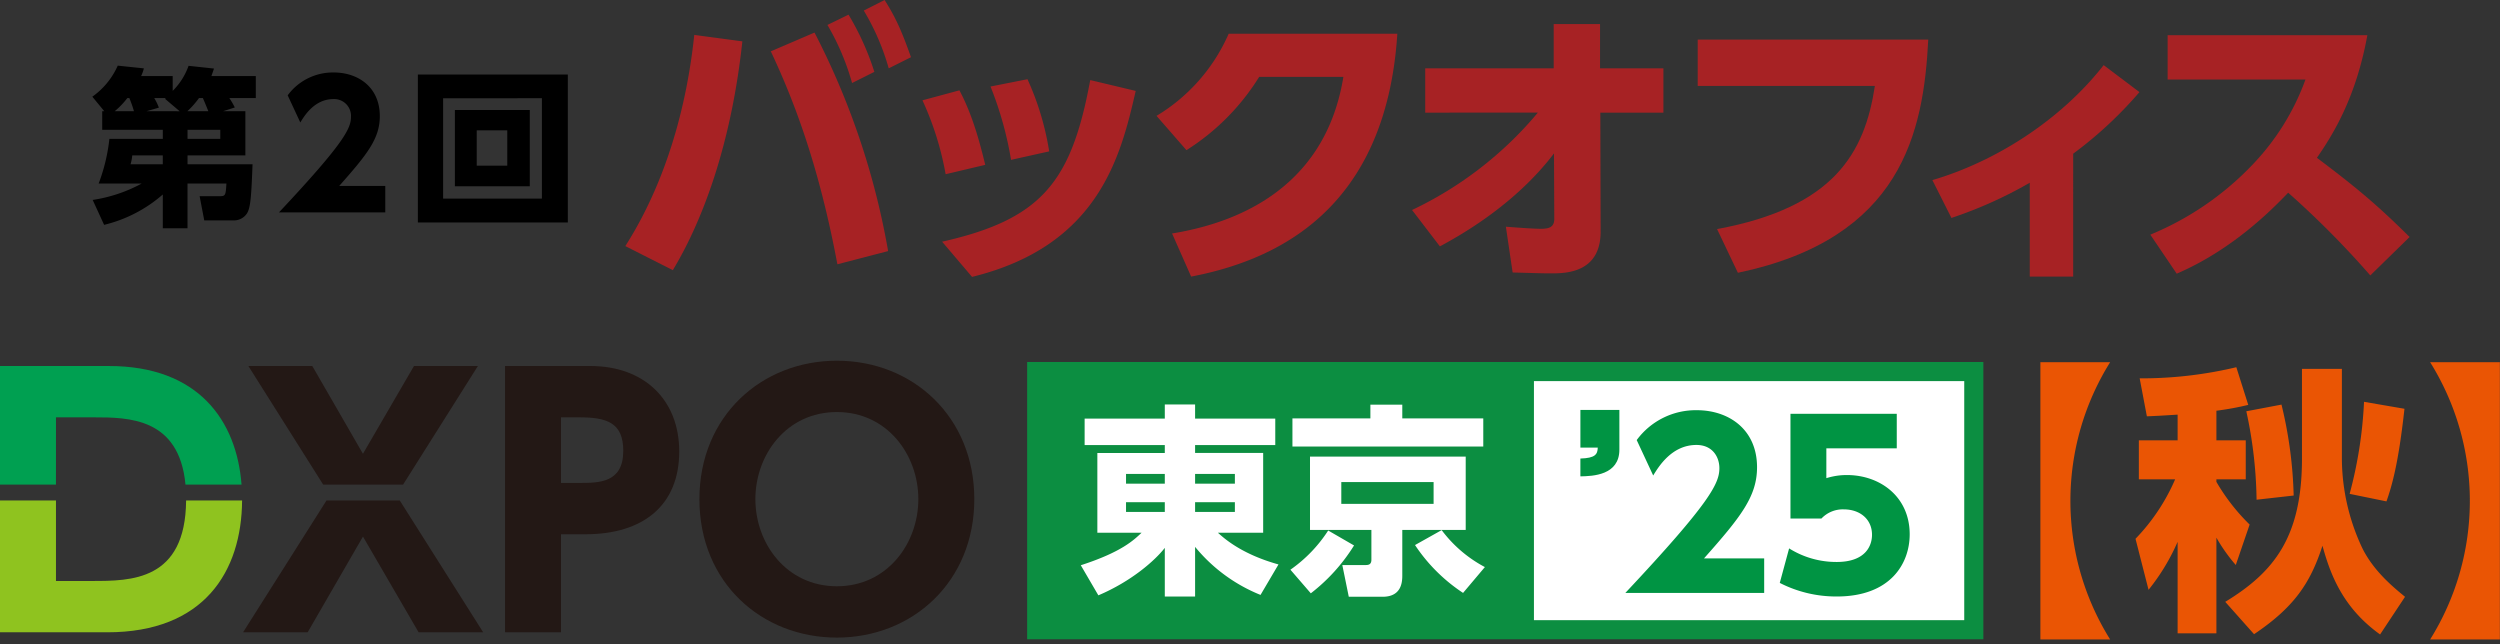 <svg xmlns="http://www.w3.org/2000/svg" width="718" height="185" viewBox="0 0 718 185">
  <rect x="0" y="0" width="718" height="185" fill="#333333" stroke="none"/>
  <g id="logo-tka-2line-box" transform="translate(-319 -1913.349)">
    <g id="グループ_15666" data-name="グループ 15666" transform="translate(138)">
      <g id="グループ_15664" data-name="グループ 15664" transform="translate(-4.024 3.349)">
        <g id="logo-box-wide" transform="translate(364.616 1910)">
          <path id="パス_12211" data-name="パス 12211" d="M102.257,653.976c-3.033,28.219-10.784,50.46-19.966,65.708l-13.646-6.909c14.152-22.239,18.364-46.92,19.8-60.651ZM129.55,718c-5.224-27.881-12.216-46.5-19.122-61.157l12.55-5.391a217.423,217.423,0,0,1,21.143,62.759Zm3.2-71.688a76.451,76.451,0,0,1,7.414,16.428l-6.4,3.2a69.568,69.568,0,0,0-7.076-16.679Zm10.361-4.211c3.371,5.306,5.056,9.351,7.582,16.426l-6.4,3.2a68.188,68.188,0,0,0-7.161-16.594Z" transform="translate(-68.645 -642.098)" fill="#a72224"/>
          <path id="パス_12212" data-name="パス 12212" d="M130.608,684.131a87.029,87.029,0,0,0-6.655-21.227l10.614-2.865c3.876,7.244,5.98,15.5,7.414,21.4ZM129.6,703.507c28.81-6.486,37.148-17.354,42.541-46.417l13.058,3.117c-4.3,18.786-10.614,44.48-47.006,53.408Zm19.8-23.5a101.5,101.5,0,0,0-5.9-21.062l10.614-2.1a80.064,80.064,0,0,1,6.234,20.724Z" transform="translate(-38.615 -634.094)" fill="#a72224"/>
          <path id="パス_12213" data-name="パス 12213" d="M171.988,705.743c16-2.612,43.72-11.288,49.2-44.985H197.006a66.034,66.034,0,0,1-20.892,21.062l-8.593-9.856a51.6,51.6,0,0,0,20.723-23.588h48.438c-3.285,50.965-35.129,65.118-59.22,69.751Z" transform="translate(-14.959 -638.689)" fill="#a72224"/>
          <path id="パス_12214" data-name="パス 12214" d="M218.869,672.016V659.294h36.9v-12.72h13.31v12.72h18.2v12.722H269.16l.085,34.2c0,11.961-10.279,11.961-14.237,11.961-2.529,0-4.634-.083-11.035-.253l-1.938-13.141c4.464.338,8.171.591,10.025.591,2.189,0,3.874-.338,3.874-2.865l-.083-18.785c-5.476,7.246-15.585,17.522-32.769,26.7l-8-10.446a106.389,106.389,0,0,0,36.139-27.966Z" transform="translate(10.862 -639.667)" fill="#a72224"/>
          <path id="パス_12215" data-name="パス 12215" d="M334.468,649.468c-1.347,26.621-7.58,57.114-54.671,66.971l-5.981-12.552c33.527-6.234,42.371-21.734,45.32-41.108H268.257V649.468Z" transform="translate(39.736 -638.096)" fill="#a72224"/>
          <path id="パス_12216" data-name="パス 12216" d="M352.372,714.956H339.9V688a121.948,121.948,0,0,1-22.492,10.107l-5.474-10.867c18.111-5.306,36.812-17.184,49.194-33.021l10.278,7.751a115.5,115.5,0,0,1-19.037,17.69Z" transform="translate(63.452 -635.517)" fill="#a72224"/>
          <path id="パス_12217" data-name="パス 12217" d="M414.839,648.649c-3.2,17.522-9.519,28.051-14.489,35.214,10.951,8.253,16.931,13.14,26.621,22.744l-11.29,11.036a260.2,260.2,0,0,0-23.587-23.756c-5.306,5.559-16.51,16.6-32.01,23.251l-7.582-11.2a85.573,85.573,0,0,0,28.978-19.711,69.612,69.612,0,0,0,15.585-24.85H357.474V648.649Z" transform="translate(85.477 -638.541)" fill="#a72224"/>
        </g>
        <path id="パス_14854" data-name="パス 14854" d="M-31.948-29.057l3.381-1.078a22.238,22.238,0,0,0-1.568-2.7h7.6v-6.321H-35.28c.294-.882.441-1.225.735-2.156l-7.3-.784a19.22,19.22,0,0,1-4.557,7.2v-4.263h-9.065a11.556,11.556,0,0,0,.784-2.205l-7.5-.784a21.684,21.684,0,0,1-7.3,8.918l3.43,4.165h-.588v5.341h17.4v2.6H-64.582A51.844,51.844,0,0,1-67.669-8.281h12.348a42.638,42.638,0,0,1-14.063,4.7L-66.1,3.577A39.766,39.766,0,0,0-49.245-5.145v9.7h7.1V-8.281h11.172c-.2,3.283-.245,3.626-1.862,3.626h-5.831L-37.338,2.3h8.428A4.465,4.465,0,0,0-25.137.392c1.127-1.617,1.323-5.292,1.666-14.21H-42.14v-2.548h16.611V-29.057Zm-10.241,0a25.224,25.224,0,0,0,3.332-3.773h1.127c.294.686.539,1.225,1.568,3.773Zm.049,7.938v-2.6h9.408v2.6Zm-20.923-7.938a22.447,22.447,0,0,0,3.626-3.773h.588a33.869,33.869,0,0,1,1.323,3.773Zm9.114,0,3.577-1.029A15.97,15.97,0,0,0-51.7-32.83h3.332l-.245.2,4.214,3.577Zm4.7,12.691v2.548h-9.261a12.244,12.244,0,0,0,.49-2.548ZM1.421-7.6c8.085-9.114,11.662-13.622,11.662-20.041,0-8.33-6.223-12.544-13.23-12.544a16.116,16.116,0,0,0-13.23,6.566l3.626,7.791c1.225-2.009,4.116-6.713,9.506-6.713A4.826,4.826,0,0,1,4.8-27.44c0,3.283-1.862,7.4-20.678,27.44H14.651V-7.6Zm22.589-32V2.891H67.081V-39.592Zm35.623,6.811V-3.969H31.262V-32.781ZM34.643-29.4V-7.5H56.154V-29.4Zm15.043,5.831v10.143H40.915V-23.569Z" transform="translate(281.024 1971)"/>
      </g>
      <g id="グループ_16235" data-name="グループ 16235" transform="translate(-0.769 -0.98)">
        <g id="logo-dxpo" transform="translate(181.769 2017.924)">
          <path id="パス_12109" data-name="パス 12109" d="M739.134,80.711h10.845c9.975,0,24.536.085,26.35,19.307h16.1c-1.414-18.413-12.419-34.049-38.075-34.049h-31.3v34.049h16.075Z" transform="translate(-723.059 -64.445)" fill="#00a051"/>
          <path id="パス_12110" data-name="パス 12110" d="M749.5,115.8H739.134V92.671H723.059V130.54h30.82c27.8,0,38.579-17.479,38.709-37.869H776.51C776.341,115.786,760.666,115.8,749.5,115.8Z" transform="translate(-723.059 -52.539)" fill="#8fc31f"/>
          <path id="パス_12111" data-name="パス 12111" d="M795.307,92.671,771.341,130.54h18.549l15.886-27.49,15.98,27.49H840.3L816.338,92.671Z" transform="translate(-701.531 -52.539)" fill="#231815"/>
          <path id="パス_12112" data-name="パス 12112" d="M838.312,65.969H819.953L805.3,91.175,790.752,65.969H772.394l21.478,34.05h22.962Z" transform="translate(-701.062 -64.445)" fill="#231815"/>
          <path id="パス_12113" data-name="パス 12113" d="M847.915,65.969H823.373v76.476H839.45V114.29h7.038c16.646,0,26.921-8.372,26.921-23.78C873.409,75.669,863.325,65.969,847.915,65.969Zm-3.234,33.577H839.45V80.711h5.231c7.8,0,12.653,1.429,12.653,9.609C857.334,99.546,850.389,99.546,844.681,99.546Z" transform="translate(-678.332 -64.445)" fill="#231815"/>
          <path id="パス_12114" data-name="パス 12114" d="M901.462,64.915c-21.593,0-39.477,15.887-39.477,39.761,0,23.971,17.884,39.761,39.477,39.761,21.687,0,39.475-15.98,39.475-39.761C940.937,80.992,923.244,64.915,901.462,64.915Zm0,64.779c-14.459,0-23.4-12.271-23.4-25.018S887,79.66,901.462,79.66s23.4,12.271,23.4,25.016S915.919,129.694,901.462,129.694Z" transform="translate(-661.115 -64.915)" fill="#231815"/>
        </g>
        <g id="グループ_15941" data-name="グループ 15941" transform="translate(-138.231 195.349)">
          <g id="コンポーネント_105_16" data-name="コンポーネント 105 – 16" transform="translate(615 1822.944)">
            <g id="グループ_15018" data-name="グループ 15018" transform="translate(-90.764 -694.129)">
              <rect id="長方形_2107" data-name="長方形 2107" width="269.126" height="74.147" transform="translate(93.51 697.097)" fill="#fff"/>
              <g id="グループ_12961" data-name="グループ 12961" transform="translate(247.154 682.456)">
                <path id="パス_14841" data-name="パス 14841" d="M22.976-9.92c10.56-11.9,15.232-17.792,15.232-26.176,0-10.88-8.128-16.384-17.28-16.384A21.05,21.05,0,0,0,3.648-43.9L8.384-33.728C9.984-36.352,13.76-42.5,20.8-42.5c4.672,0,6.592,3.52,6.592,6.656C27.392-31.552,24.96-26.176.384,0H40.256V-9.92Zm55.36-41.536H47.808v30.08h8.9A8.445,8.445,0,0,1,63.1-24c4.736,0,8.128,2.88,8.128,7.3,0,2.816-1.536,7.808-10.176,7.808a25.488,25.488,0,0,1-13.632-3.9L44.736-2.88a35.517,35.517,0,0,0,16.384,3.9c15.424,0,20.928-9.472,20.928-17.856,0-10.816-8.512-17.024-18.048-17.024a19.544,19.544,0,0,0-5.888.9v-8.576H78.336Z" transform="translate(15.025 78)" fill="#009443"/>
                <path id="パス_14842" data-name="パス 14842" d="M2.5-55.3V-44.48H7.488c-.064,1.92-.7,3.008-4.992,3.136v5.12c3.584-.064,11.2-.32,11.2-7.68V-55.3Z" transform="translate(0 80.746)" fill="#009443"/>
              </g>
              <path id="中マド_2" data-name="中マド 2" d="M274.621,79.637l-.006,0v0H0V0H274.621V79.637ZM145.547,5.488v68.66H269.131V5.49H145.547Z" transform="translate(90.764 694.129)" fill="#0c8e41"/>
              <path id="パス_14843" data-name="パス 14843" d="M56.376-45.588H33.35v-4.06h-8.7v4.06H1.624v7.6H24.65v2.262H5.278v22.91h12.7C15.718-10.672,12.18-7.25.522-3.48L5.568,5.162c9.454-4,16.24-9.976,19.082-13.63V5.51h8.7V-8.758a46.89,46.89,0,0,0,18.792,13.8L57.3-3.712c-10.44-2.9-15.486-7.366-17.4-9.106H52.9v-22.91H33.35V-37.99H56.376ZM13.514-29.7H24.65v2.784H13.514Zm0,8.12H24.65v2.784H13.514ZM44.776-29.7v2.784H33.35V-29.7Zm0,8.12v2.784H33.35v-2.784ZM111.07-34.684H66.352V-13.63H83.984v8.584c0,1.334-.812,1.508-1.624,1.508H75.632l1.856,9.106h9.744c5.626,0,5.626-4.582,5.626-6.264V-13.63H111.07Zm-9.222,13.572H75.342v-6.264h26.506Zm14.268-24.534H92.858V-49.59H83.694v3.944H61.306v8.062h54.81ZM66.584,4.582A52.012,52.012,0,0,0,79-9.164l-7.424-4.292A40.562,40.562,0,0,1,60.726-2.2ZM96.512-9.28a48.652,48.652,0,0,0,13.8,13.746l6.264-7.424a37.162,37.162,0,0,1-12.412-10.614Z" transform="translate(105.645 755.984)" fill="#fff"/>
            </g>
            <g id="グループ_15934" data-name="グループ 15934" transform="translate(-770 -1915.963)">
              <path id="パス_13623" data-name="パス 13623" d="M760.7,879.117v-79.64H780.74a75.158,75.158,0,0,0,0,79.64Z" transform="translate(300.297 1116.541)" fill="#ea5504"/>
              <path id="パス_13624" data-name="パス 13624" d="M780.95,813.526c-5.01.321-6.6.4-8.831.482l-2.067-10.9a117.671,117.671,0,0,0,27.761-3.2l3.423,10.819a86.264,86.264,0,0,1-9.148,1.682V820.9h8.43v11.214h-8.43v.722a57.594,57.594,0,0,0,9.545,12.26l-3.978,11.618a48.5,48.5,0,0,1-5.568-7.856v27.484H780.95V850.059a60.373,60.373,0,0,1-8.35,13.782l-3.744-14.658a57.013,57.013,0,0,0,11.379-17.069h-10.42V820.9H780.95Zm47.176-13.136v25.955a60.794,60.794,0,0,0,5.885,25.561c3.263,6.568,8.831,11.136,12.251,13.939L839.1,876.66c-10.978-7.849-14.4-17.708-16.549-25.477-3.5,10.819-8.2,17.7-19.649,25.4l-8.273-9.29c14.078-8.575,22.037-18.668,22.037-41.182V800.39Zm-17.344,10.254a122.73,122.73,0,0,1,3.5,26.119l-10.657,1.2a125.666,125.666,0,0,0-2.946-25.4Zm35.32,1.2c-1.747,15.942-3.657,22.273-5.167,26.6l-10.581-2.164a123.155,123.155,0,0,0,4.135-26.436Z" transform="translate(319.462 1117.555)" fill="#ea5504"/>
              <path id="パス_13625" data-name="パス 13625" d="M814.213,799.477v79.64h-20.03a75.2,75.2,0,0,0,0-79.64Z" transform="translate(378.748 1116.541)" fill="#ea5504"/>
            </g>
          </g>
        </g>
      </g>
    </g>
    <rect id="長方形_2393" data-name="長方形 2393" width="718" height="185" transform="translate(319 1913.349)" fill="none"/>
  </g>
</svg>
